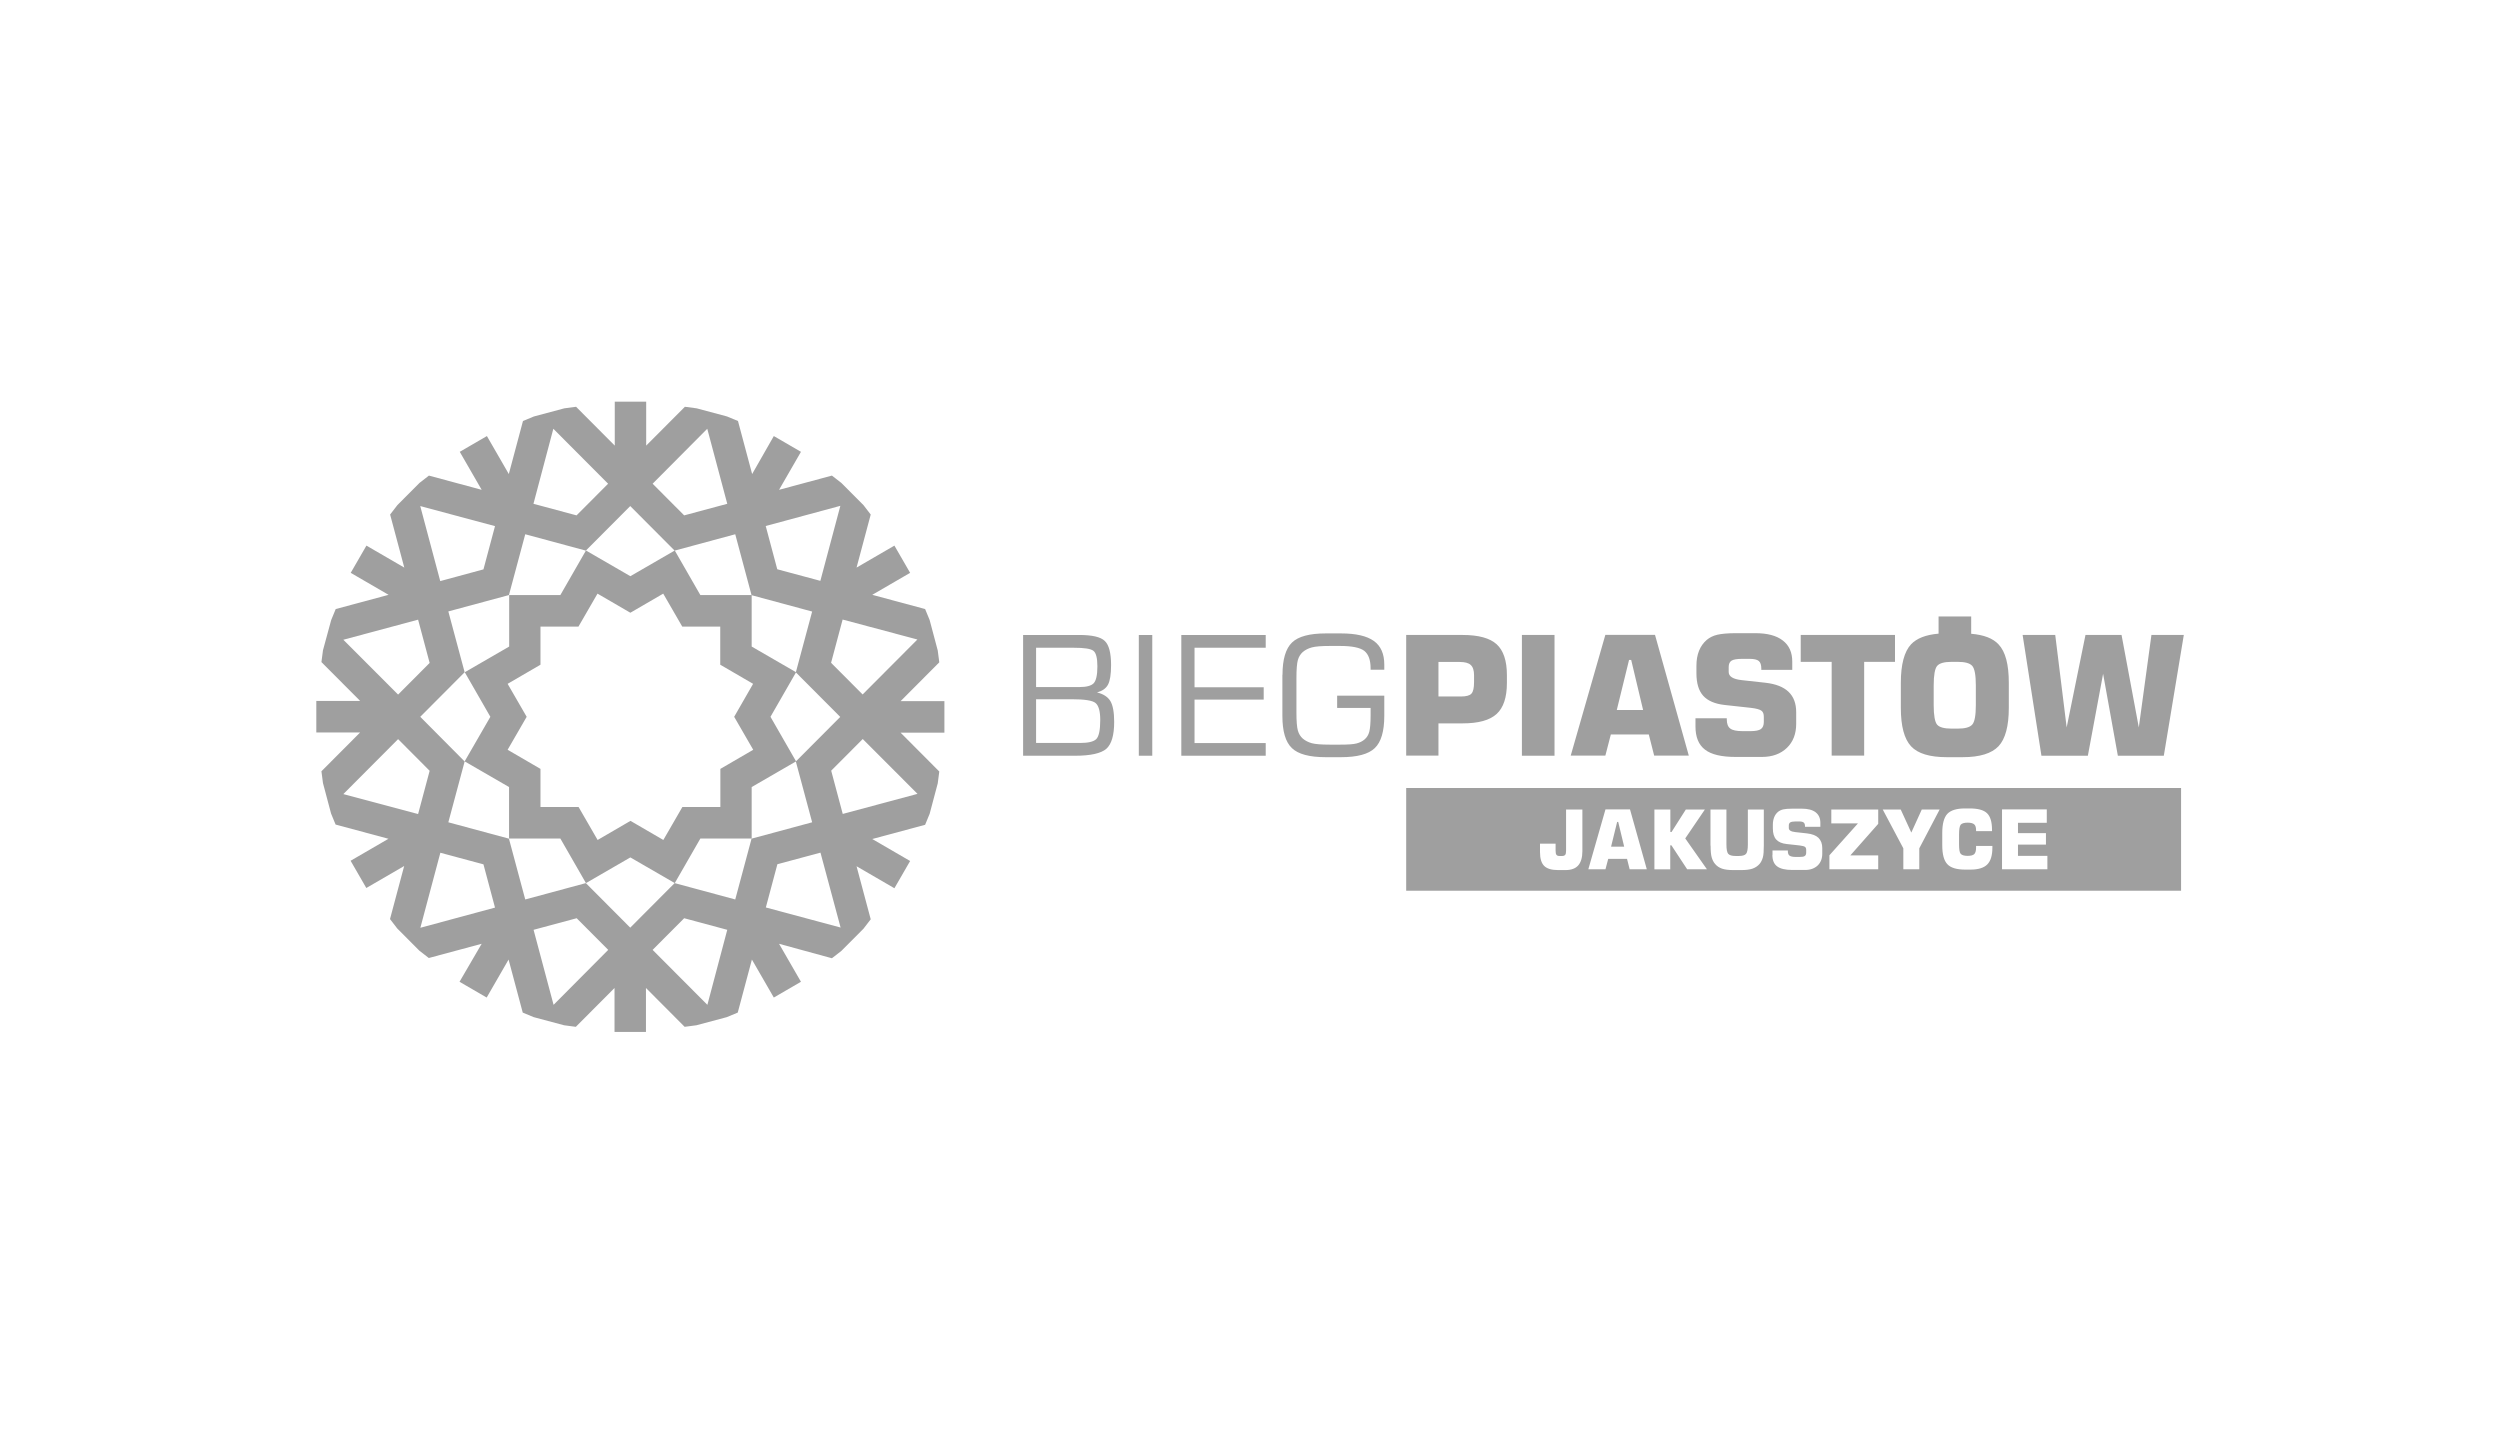 <svg width="994" height="570" viewBox="0 0 994 570" fill="none" xmlns="http://www.w3.org/2000/svg">
<path fill-rule="evenodd" clip-rule="evenodd" d="M167.088 285L184.743 267.283C182.566 259.208 180.436 251.133 178.258 243.105C186.447 240.92 193.5 239.02 202.351 236.598C204.528 228.523 206.658 220.448 208.836 212.42L232.928 218.928L250.584 201.21L268.239 218.928L292.332 212.42L298.816 236.645C306.863 238.83 314.91 240.968 322.909 243.153L316.424 267.33C322.294 273.22 328.21 279.158 334.08 285.048L316.424 302.765C318.602 310.84 320.732 318.915 322.909 326.943L298.816 333.45L292.332 357.628L268.239 351.12L250.584 368.838L232.928 351.12L208.836 357.628L202.351 333.45L178.258 326.943L184.743 302.765L167.088 285ZM158.284 276.165L170.827 263.578L166.236 246.383L136.51 254.363L158.284 276.165ZM166.236 323.665L170.827 306.47L158.284 293.883L136.51 315.733L166.236 323.665ZM196.813 360.858L192.222 343.663L175.087 339.055L167.135 368.885L196.813 360.858ZM241.827 377.673L229.284 365.085L212.149 369.693L220.101 399.523L241.827 377.673ZM289.16 369.693L272.026 365.085L259.482 377.673L281.256 399.523L289.16 369.693ZM326.222 339.008L309.088 343.615L304.496 360.81L334.222 368.79L326.222 339.008ZM343.026 293.835L330.482 306.423L335.074 323.618L364.799 315.638L343.026 293.835ZM335.026 246.335L330.435 263.53L342.978 276.118L364.752 254.268L335.026 246.335ZM304.449 209.143L309.04 226.338L326.175 230.945L334.127 201.115L304.449 209.143ZM259.482 192.328L272.026 204.915L289.16 200.308L281.208 170.478L259.482 192.328ZM212.102 200.308L229.236 204.915L241.78 192.328L220.006 170.478L212.102 200.308ZM192.222 226.385L196.813 209.19L167.088 201.21L175.04 231.04L192.222 226.385ZM131.682 246.525L133.481 242.155L154.497 236.503L139.445 227.763L145.693 216.933L160.745 225.673L155.112 204.583L158 200.83C160.934 197.885 163.869 194.94 166.804 191.995L170.543 189.098L191.512 194.75L182.802 179.645L193.594 173.375L202.304 188.48L207.936 167.39L212.291 165.585C216.314 164.493 220.338 163.448 224.361 162.355L229.047 161.738L244.43 177.175V159.695H256.926V177.175L272.31 161.738L276.996 162.355C281.019 163.448 285.042 164.54 289.066 165.585L293.42 167.39L299.053 188.48L307.668 173.375L318.46 179.645L309.75 194.75L330.766 189.098L334.506 191.995C337.44 194.94 340.375 197.885 343.31 200.83L346.197 204.583L340.564 225.673L355.616 216.933L361.864 227.763L346.812 236.503L367.828 242.155L369.627 246.525C370.716 250.563 371.757 254.6 372.846 258.638L373.461 263.34L358.078 278.778H375.496V291.318H358.078L373.461 306.755L372.846 311.458C371.757 315.495 370.668 319.533 369.627 323.57L367.828 327.94L346.812 333.593L361.864 342.333L355.616 353.163L340.564 344.423L346.197 365.513L343.31 369.265C340.375 372.21 337.44 375.155 334.506 378.1L330.766 380.998L309.75 375.25L318.46 390.355L307.668 396.625L298.958 381.52L293.326 402.61L288.971 404.415C284.948 405.508 280.924 406.553 276.901 407.645L272.215 408.263L256.832 392.825V410.305H244.336V392.825L228.952 408.263L224.266 407.645C220.243 406.553 216.22 405.46 212.196 404.415L207.842 402.61L202.209 381.52L193.5 396.625L182.708 390.355L191.512 375.25L170.496 380.903L166.756 378.005C163.822 375.06 160.887 372.115 157.952 369.17L155.065 365.418L160.698 344.328L145.646 353.068L139.398 342.238L154.45 333.498L133.434 327.845L131.635 323.475C130.546 319.438 129.505 315.4 128.416 311.363L127.801 306.66L143.184 291.223H125.766V278.683H143.184L127.801 263.245L128.416 258.543C129.505 254.6 130.594 250.563 131.682 246.525ZM214.894 249.138H229.994L237.567 236.028L250.631 243.628L263.695 236.028L271.268 249.138H286.368V264.29L299.432 271.89L291.906 285L299.479 298.11L286.415 305.71V320.863H271.316L263.742 333.973L250.678 326.373L237.614 333.973L230.041 320.863H214.894V305.71L201.83 298.11L209.404 285L201.83 271.89L214.894 264.29V249.138ZM222.799 236.598L232.976 218.88L250.631 229.093L268.286 218.88L278.463 236.598H298.864V257.07L316.519 267.283L306.342 285L316.519 302.718L298.864 312.93V333.403H278.463L268.286 351.12L250.631 340.908L232.976 351.12L222.799 333.403H202.398V312.93L184.743 302.718L194.967 285L184.79 267.283L202.446 257.07V236.598H222.799Z" fill="#9F9F9F"/>
<path d="M509.924 268.281C509.924 262.153 511.202 257.878 513.711 255.456C516.22 253.033 520.716 251.846 527.154 251.846H533.212C539.082 251.846 543.436 252.843 546.229 254.838C549.022 256.833 550.394 259.968 550.394 264.243V266.286H544.951V265.716C544.951 262.391 544.099 260.111 542.442 258.781C540.786 257.498 537.567 256.833 532.881 256.833H528.668C525.402 256.833 523.036 257.023 521.616 257.403C520.196 257.783 518.965 258.401 517.971 259.256C517.072 260.063 516.409 261.108 516.03 262.438C515.652 263.768 515.462 266.191 515.462 269.611V283.291C515.462 286.711 515.652 289.133 516.03 290.463C516.409 291.793 517.072 292.838 517.971 293.646C518.965 294.501 520.196 295.118 521.568 295.498C522.941 295.878 525.355 296.068 528.716 296.068H532.928C535.958 296.068 538.135 295.926 539.366 295.593C540.644 295.261 541.732 294.738 542.632 293.931C543.484 293.171 544.099 292.221 544.43 290.938C544.762 289.656 544.951 287.471 544.951 284.431V281.486H531.65V276.593H550.394V284.621C550.394 290.796 549.116 295.071 546.608 297.446C544.099 299.868 539.602 301.056 533.165 301.056H527.106C520.669 301.056 516.172 299.868 513.664 297.446C511.108 295.023 509.877 290.748 509.877 284.621V268.281H509.924ZM469.691 300.438V252.463H503.25V257.546H474.945V273.268H502.446V278.161H474.945V295.451H503.25V300.486H469.691V300.438ZM452.793 300.438V252.463H458.142V300.486H452.793V300.438ZM406.785 300.438V252.463H429.032C434.191 252.463 437.599 253.223 439.256 254.838C440.912 256.406 441.764 259.588 441.764 264.433C441.764 268.138 441.338 270.751 440.534 272.223C439.729 273.743 438.262 274.741 436.179 275.311C438.735 275.928 440.486 277.116 441.48 278.731C442.474 280.393 442.995 283.148 442.995 287.043C442.995 292.316 441.954 295.878 439.871 297.731C437.788 299.536 433.623 300.486 427.375 300.486H406.785V300.438ZM411.992 295.403H429.41C432.582 295.403 434.712 294.928 435.8 293.931C436.889 292.933 437.457 290.416 437.457 286.283C437.457 282.816 436.842 280.583 435.611 279.538C434.38 278.493 431.209 278.018 426.097 278.018H411.944V295.403H411.992ZM411.992 273.173H429.221C432.014 273.173 433.907 272.651 434.854 271.653C435.8 270.656 436.321 268.423 436.321 264.956C436.321 261.678 435.8 259.588 434.759 258.781C433.718 257.926 431.114 257.546 426.902 257.546H411.944V273.173H411.992Z" fill="#9F9F9F"/>
<path d="M768.836 272.507V280.392C768.836 284.477 769.309 287.09 770.208 288.135C771.108 289.18 773.048 289.702 775.983 289.702H778.35C781.284 289.702 783.225 289.18 784.172 288.087C785.118 287.042 785.592 284.43 785.592 280.392V272.507C785.592 268.422 785.118 265.857 784.172 264.765C783.225 263.672 781.284 263.15 778.35 263.15H775.983C773.048 263.15 771.155 263.672 770.208 264.765C769.309 265.81 768.836 268.422 768.836 272.507ZM559.102 300.437V252.462H581.538C587.833 252.462 592.377 253.697 595.075 256.167C597.773 258.637 599.146 262.722 599.146 268.422V271.557C599.146 277.257 597.773 281.39 595.075 283.86C592.33 286.377 587.833 287.612 581.538 287.612H571.929V300.437H559.102ZM571.929 276.925H580.875C582.958 276.925 584.378 276.545 585.04 275.785C585.75 275.025 586.082 273.505 586.082 271.225V268.47C586.082 266.57 585.656 265.192 584.756 264.385C583.904 263.577 582.437 263.197 580.354 263.197H571.929V276.925ZM605.11 300.437V252.462H618.079V300.485H605.11V300.437ZM642.834 282.292H653.295L648.562 262.39H647.71L642.834 282.292ZM624.516 300.437L638.29 252.415H658.028L671.471 300.437H657.697L655.567 292.03H640.468L638.29 300.437H624.516ZM674.264 285.57H686.57V286.045C686.57 287.802 687.044 288.99 687.943 289.655C688.842 290.367 690.499 290.7 692.818 290.7H696.037C697.978 290.7 699.35 290.415 700.108 289.892C700.865 289.37 701.291 288.42 701.291 287.09V285C701.291 283.86 701.007 283.052 700.344 282.577C699.729 282.102 698.309 281.675 696.132 281.437L685.718 280.297C681.837 279.87 678.997 278.635 677.198 276.64C675.4 274.645 674.5 271.652 674.5 267.71V264.717C674.5 262.485 674.832 260.49 675.542 258.732C676.252 256.975 677.293 255.55 678.618 254.41C679.754 253.46 681.174 252.747 682.831 252.367C684.488 251.987 686.949 251.75 690.215 251.75H697.883C702.664 251.75 706.308 252.7 708.817 254.647C711.373 256.595 712.604 259.397 712.604 263.055V266.332H700.297V265.81C700.297 264.385 699.966 263.387 699.303 262.817C698.64 262.247 697.41 261.962 695.658 261.962H692.676C690.641 261.962 689.221 262.2 688.464 262.675C687.706 263.15 687.328 264.005 687.328 265.192V267.187C687.328 268.945 689.032 270.037 692.487 270.417L701.954 271.462C706.072 271.937 709.101 273.125 711.136 275.072C713.172 277.02 714.166 279.727 714.166 283.195V287.802C714.166 291.792 712.935 294.975 710.474 297.35C708.012 299.725 704.699 300.96 700.534 300.96H690.073C684.488 300.96 680.417 300.01 677.908 298.062C675.352 296.115 674.122 293.027 674.122 288.847V285.57H674.264ZM728.271 300.437V263.15H715.964V252.462H753.452V263.15H741.193V300.437H728.271ZM770.776 245.1H783.746V251.987C788.763 252.415 792.408 253.792 794.632 256.215C797.378 259.112 798.703 264.195 798.703 271.462V281.437C798.703 288.705 797.33 293.787 794.632 296.685C791.887 299.582 787.154 301.055 780.338 301.055H774.042C767.274 301.055 762.54 299.63 759.842 296.732C757.144 293.835 755.772 288.752 755.772 281.437V271.462C755.772 264.195 757.144 259.065 759.842 256.167C762.114 253.792 765.712 252.367 770.776 251.94V245.1ZM804.194 252.462H817.163L821.707 289.227L829.186 252.462H843.528L850.391 289.227L855.408 252.462H868.283L860.331 300.485H842.06L836.191 267.9L830.132 300.485H811.672L804.194 252.462Z" fill="#9F9F9F"/>
<path fill-rule="evenodd" clip-rule="evenodd" d="M867.194 354.161H559.102V313.311H867.194V354.161ZM814.039 345.611V340.291H802.348V335.826H813.471V331.266H802.348V327.133H813.802V321.813H796.005V345.611H814.039ZM785.686 336.491V337.013C785.686 338.248 785.45 339.103 784.976 339.578C784.503 340.053 783.604 340.291 782.326 340.291C780.953 340.291 780.054 340.006 779.58 339.483C779.107 338.961 778.918 337.678 778.918 335.636V331.741C778.918 329.698 779.154 328.416 779.58 327.893C780.054 327.371 780.953 327.086 782.326 327.086C783.556 327.086 784.456 327.323 784.929 327.751C785.45 328.178 785.686 328.986 785.686 330.031V330.458H792.029V329.983C792.029 326.801 791.366 324.616 790.041 323.333C788.716 322.051 786.396 321.433 783.083 321.433H781.332C777.971 321.433 775.652 322.146 774.279 323.571C772.954 324.996 772.244 327.513 772.244 331.123V336.063C772.244 339.673 772.906 342.191 774.279 343.616C775.604 345.041 777.971 345.753 781.332 345.753H783.462C786.538 345.753 788.763 345.088 790.135 343.711C791.508 342.333 792.171 340.101 792.171 337.013V336.348H785.686V336.491ZM756.766 337.298V345.611H763.108V337.298L771.202 321.861H764.102L759.937 331.028L755.724 321.861H748.577L756.766 337.298ZM746.778 345.611V340.101H735.702L746.778 327.561V321.861H728.129V327.371H738.732L727.372 340.053V345.611H746.778ZM704.699 339.911C704.699 342.001 705.314 343.521 706.592 344.471C707.87 345.421 709.858 345.896 712.604 345.896H717.763C719.798 345.896 721.455 345.278 722.686 344.138C723.916 342.951 724.532 341.383 724.532 339.436V337.156C724.532 335.446 724.011 334.116 723.017 333.118C722.023 332.168 720.508 331.598 718.473 331.361L713.787 330.838C712.083 330.648 711.231 330.126 711.231 329.223V328.226C711.231 327.656 711.42 327.228 711.799 326.991C712.178 326.753 712.888 326.611 713.882 326.611H715.349C716.201 326.611 716.816 326.753 717.148 327.038C717.479 327.323 717.668 327.798 717.668 328.511V328.748H723.774V327.133C723.774 325.328 723.159 323.951 721.881 322.953C720.65 322.003 718.804 321.528 716.438 321.528H712.651C711.042 321.528 709.811 321.623 709.006 321.813C708.202 322.003 707.492 322.336 706.924 322.811C706.261 323.381 705.74 324.093 705.409 324.948C705.078 325.803 704.888 326.801 704.888 327.893V329.366C704.888 331.313 705.314 332.786 706.214 333.783C707.113 334.781 708.486 335.398 710.426 335.588L715.586 336.158C716.674 336.301 717.384 336.491 717.668 336.728C718 336.966 718.142 337.393 718.142 337.916V338.961C718.142 339.626 717.952 340.101 717.574 340.338C717.195 340.623 716.532 340.718 715.538 340.718H713.929C712.793 340.718 711.988 340.528 711.515 340.196C711.042 339.863 710.852 339.246 710.852 338.391V338.153H704.746V339.911H704.699ZM680.133 336.206C680.133 338.296 680.275 339.863 680.559 340.861C680.843 341.858 681.269 342.761 681.932 343.521C682.642 344.376 683.588 344.993 684.677 345.373C685.766 345.753 687.28 345.943 689.174 345.943H692.298C694.191 345.943 695.706 345.753 696.794 345.373C697.883 344.993 698.83 344.376 699.587 343.521C700.202 342.808 700.628 341.906 700.912 340.908C701.196 339.911 701.291 338.343 701.291 336.206V321.861H694.948V335.731C694.948 337.678 694.712 338.913 694.238 339.483C693.765 340.053 692.771 340.338 691.304 340.338H690.12C688.606 340.338 687.659 340.053 687.138 339.483C686.665 338.913 686.428 337.678 686.428 335.731V321.861H680.086V336.206H680.133ZM664.087 345.611V336.111H664.56L670.808 345.611H678.666L670.051 333.356L677.861 321.861H670.288L664.608 330.791H664.134V321.861H657.792V345.658H664.087V345.611ZM638.338 345.611L639.426 341.478H646.905L647.946 345.611H654.762L648.088 321.813H638.338L631.522 345.611H638.338ZM642.976 326.801H643.402L645.769 336.633H640.562L642.976 326.801ZM629.108 321.861H622.67V338.153C622.67 339.008 622.576 339.578 622.339 339.863C622.102 340.148 621.724 340.338 621.156 340.338H620.02C619.452 340.338 619.073 340.196 618.836 339.863C618.6 339.578 618.505 339.008 618.505 338.153V335.446H612.304V338.818C612.304 341.383 612.872 343.188 613.961 344.281C615.05 345.373 616.896 345.943 619.499 345.943H622.434C624.706 345.943 626.41 345.326 627.498 344.091C628.587 342.856 629.155 340.956 629.155 338.391V321.861H629.108Z" fill="#9F9F9F"/>
</svg>
